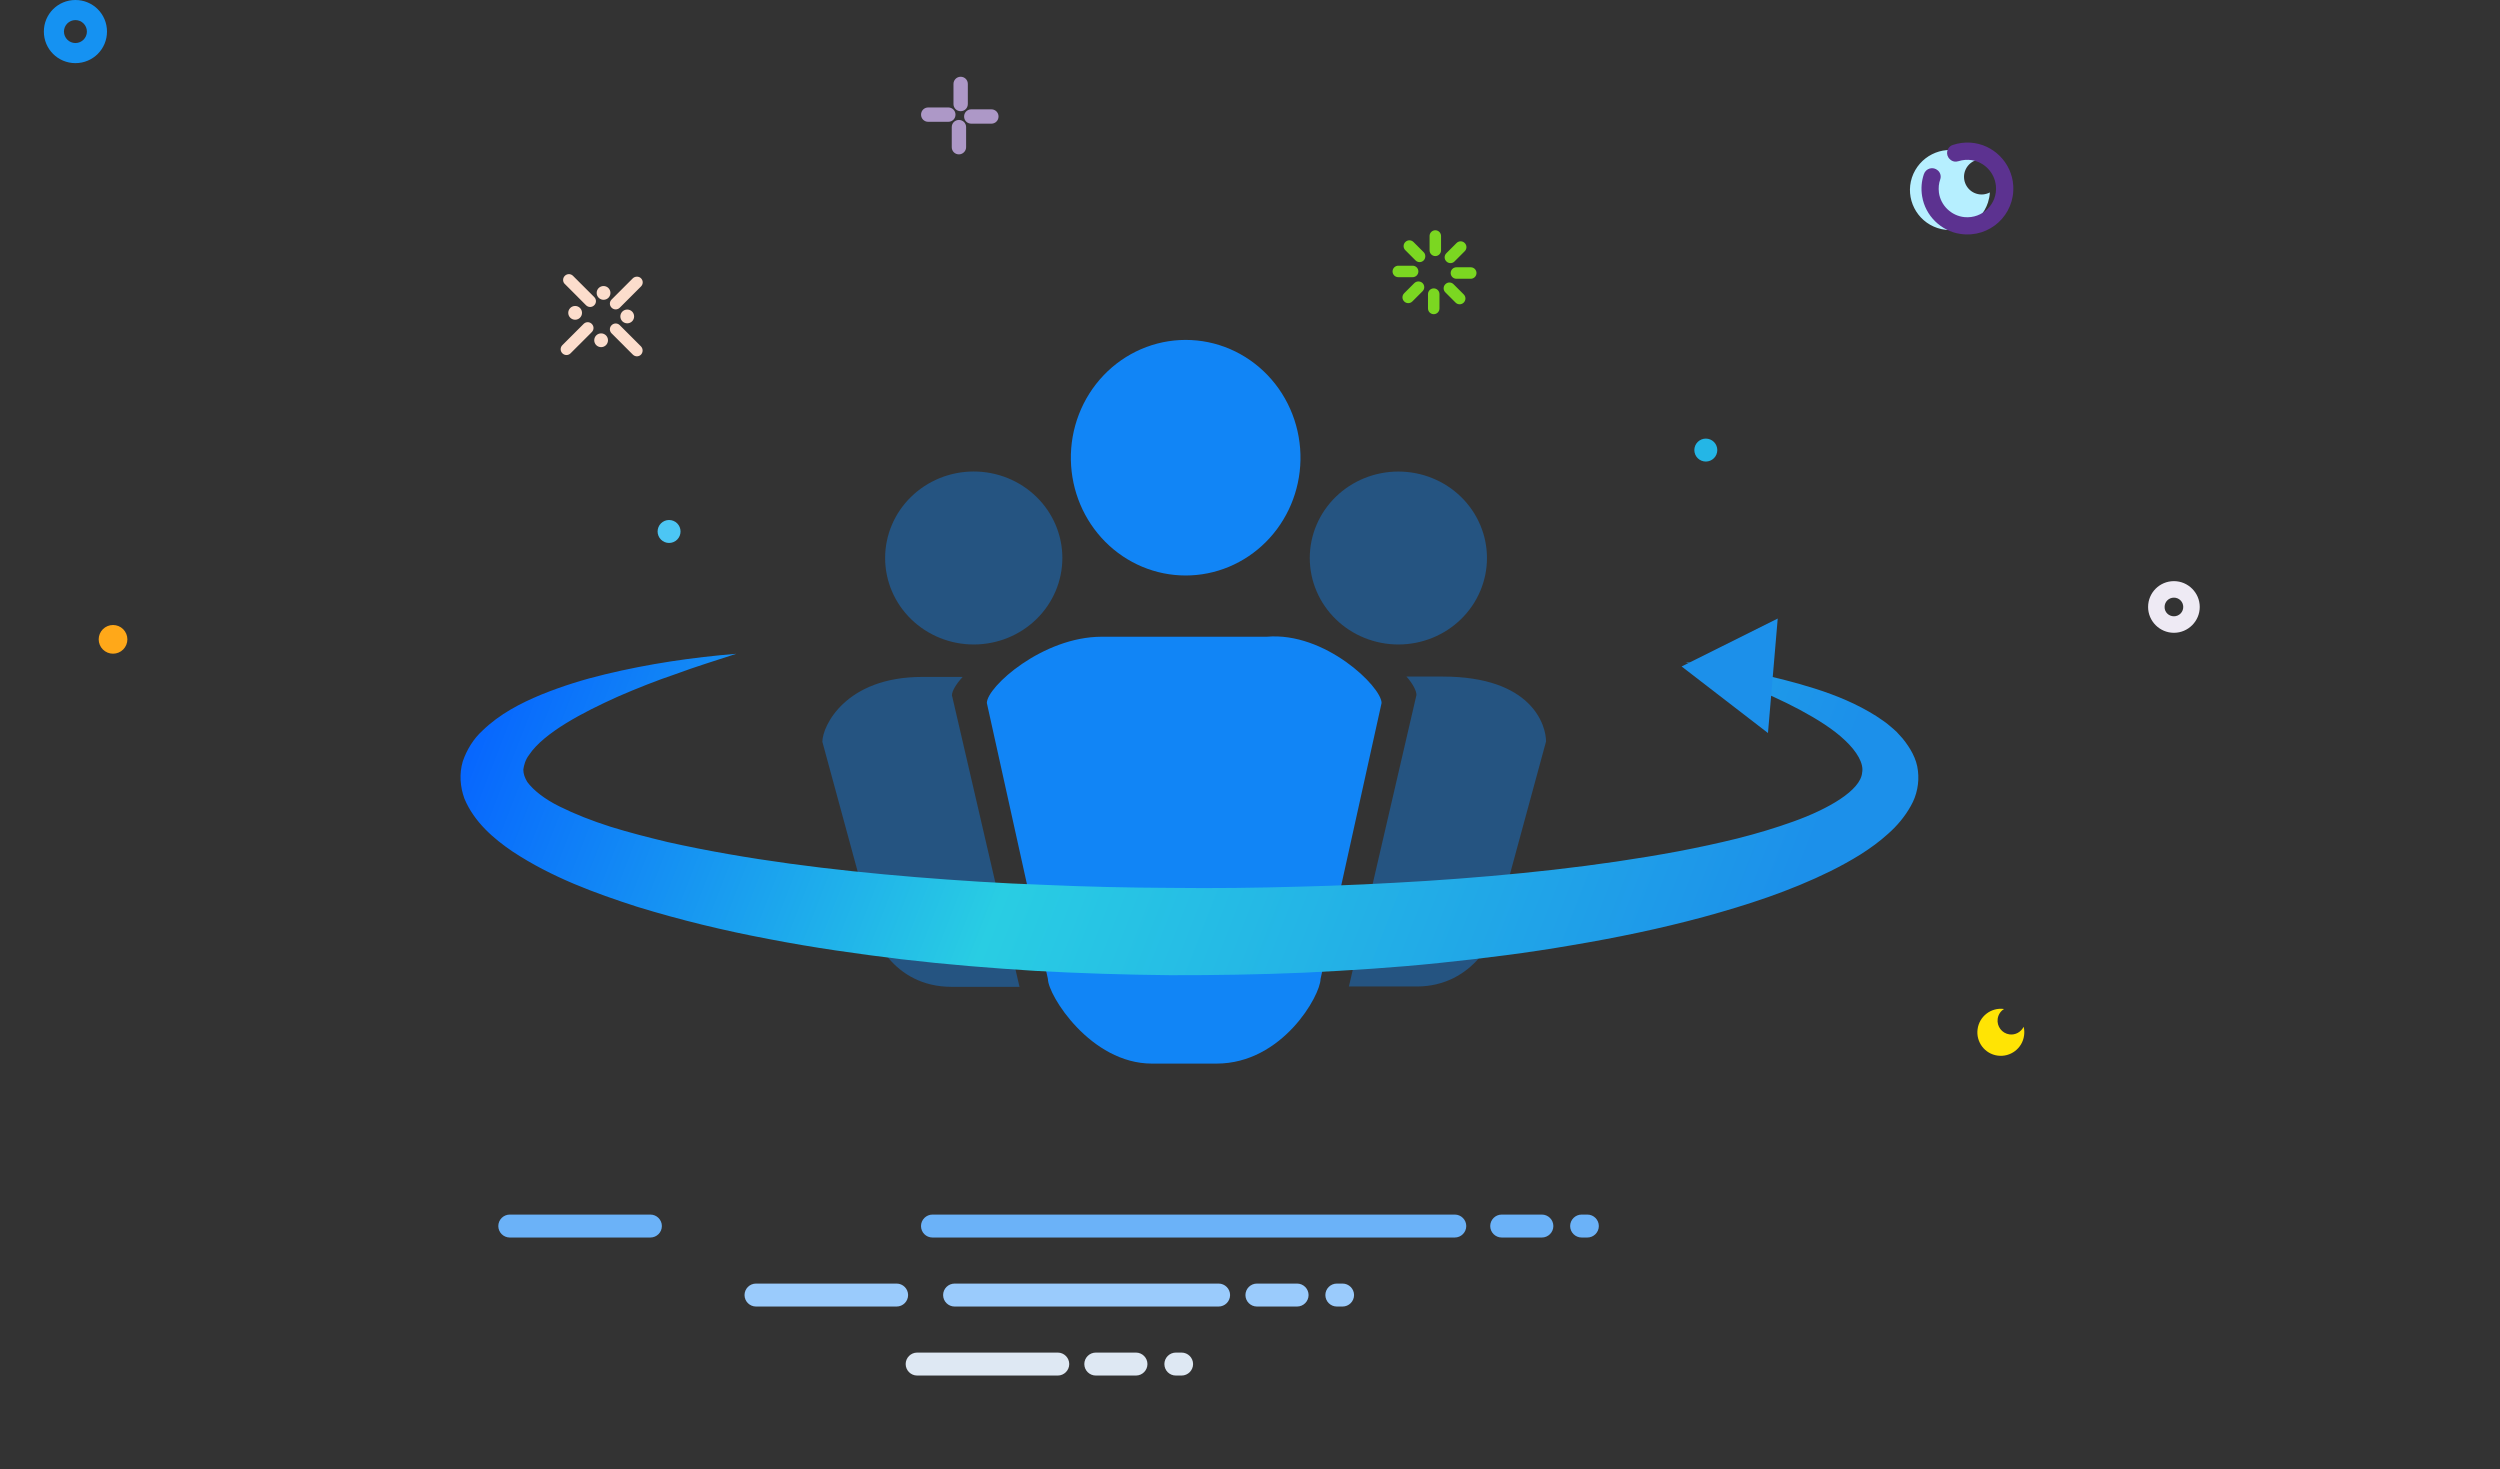 <svg width="228" height="134" viewBox="0 0 228 134" fill="none" xmlns="http://www.w3.org/2000/svg">
<rect x="0" y="0" width="228" height="134" fill="#333333" stroke="none"/>
<path d="M131.571 61.703C139.755 61.703 141 66.176 141 67.62L136.62 83.724C136.62 85.169 134.433 89.968 129.214 89.968H123.02L129.181 63.378C129.181 63.019 128.88 62.394 128.271 61.703H131.571ZM86.819 63.415L92.98 90H86.786C81.397 90 79.38 85.201 79.38 83.756L75 67.653C75 66.208 77.121 61.736 84.094 61.736H87.795C87.191 62.394 86.819 63.019 86.819 63.415ZM80.723 50.891C80.723 49.855 80.932 48.829 81.338 47.872C81.743 46.915 82.338 46.045 83.089 45.312C83.839 44.579 84.73 43.998 85.71 43.601C86.691 43.205 87.742 43 88.803 43C89.865 43 90.916 43.203 91.897 43.6C92.877 43.996 93.769 44.577 94.519 45.309C95.27 46.041 95.866 46.911 96.272 47.868C96.679 48.825 96.888 49.85 96.888 50.886C96.889 52.978 96.038 54.985 94.523 56.465C93.772 57.198 92.882 57.779 91.901 58.176C90.921 58.572 89.87 58.777 88.808 58.777C87.747 58.777 86.696 58.574 85.715 58.178C84.734 57.781 83.843 57.2 83.092 56.468C81.576 54.989 80.724 52.983 80.723 50.891ZM119.451 50.891C119.451 49.855 119.66 48.83 120.066 47.873C120.472 46.916 121.067 46.047 121.818 45.314C122.568 44.582 123.459 44.001 124.439 43.605C125.419 43.209 126.47 43.005 127.531 43.005C128.592 43.005 129.643 43.209 130.623 43.605C131.604 44.001 132.495 44.582 133.245 45.314C133.995 46.047 134.59 46.916 134.996 47.873C135.403 48.83 135.612 49.855 135.612 50.891C135.612 52.982 134.76 54.988 133.245 56.467C131.73 57.946 129.674 58.777 127.531 58.777C125.388 58.777 123.333 57.946 121.818 56.467C120.302 54.988 119.451 52.982 119.451 50.891Z" fill="#1185F6" fill-opacity="0.4"/>
<path d="M115.528 58.07C120.828 57.6 126 62.637 126 64.112L120.434 89.281C120.434 90.756 116.967 97 110.948 97H105.057C99.464 97 95.57 90.756 95.57 89.281L90 64.112C90 62.637 95.108 58.07 100.472 58.07H115.524H115.528ZM97.664 41.965C97.634 40.536 97.884 39.115 98.397 37.786C98.91 36.457 99.676 35.247 100.651 34.226C101.626 33.204 102.79 32.393 104.075 31.839C105.36 31.285 106.739 31 108.133 31C109.526 31 110.906 31.285 112.191 31.839C113.475 32.393 114.639 33.204 115.614 34.226C116.589 35.247 117.356 36.457 117.869 37.786C118.382 39.115 118.631 40.536 118.602 41.965V41.974C118.544 44.783 117.414 47.457 115.456 49.422C113.498 51.387 110.868 52.486 108.128 52.485C105.389 52.484 102.759 51.382 100.803 49.415C98.847 47.448 97.72 44.774 97.664 41.965Z" fill="#1185F6"/>
<path d="M153.714 60.391C155.709 60.614 157.695 60.925 159.67 61.3C161.634 61.707 163.588 62.186 165.521 62.8C167.454 63.415 169.346 64.189 171.111 65.305C171.54 65.601 171.989 65.872 172.386 66.231C172.585 66.406 172.794 66.566 172.982 66.757L173.525 67.356C174.194 68.186 174.8 69.175 174.915 70.292C175.051 71.385 174.821 72.542 174.267 73.499C173.734 74.464 173.013 75.318 172.219 76.02C170.631 77.464 168.792 78.517 166.953 79.443C163.233 81.278 159.314 82.546 155.375 83.623C151.425 84.692 147.413 85.522 143.379 86.2C139.346 86.902 135.292 87.405 131.216 87.828C127.152 88.251 123.066 88.506 118.98 88.706C114.895 88.881 110.809 88.945 106.713 88.937C102.627 88.897 98.531 88.769 94.446 88.546C90.36 88.291 86.285 87.963 82.22 87.485C78.155 86.99 74.101 86.416 70.078 85.634C66.055 84.876 62.063 83.911 58.135 82.706C54.227 81.445 50.319 80.017 46.755 77.664C45.021 76.491 43.244 74.967 42.356 72.837C41.959 71.752 41.876 70.563 42.2 69.454C42.565 68.377 43.182 67.38 43.997 66.638C45.585 65.098 47.476 64.133 49.378 63.343C51.29 62.569 53.234 61.963 55.209 61.492C59.148 60.542 63.14 59.952 67.152 59.625C65.292 60.239 63.443 60.798 61.645 61.468C59.827 62.082 58.072 62.784 56.379 63.518C54.697 64.276 53.077 65.066 51.635 65.952C50.204 66.829 48.929 67.827 48.27 68.824C47.894 69.311 47.79 69.781 47.727 70.18C47.727 70.579 47.863 70.938 48.082 71.305C48.615 72.039 49.639 72.869 51.039 73.555C52.419 74.241 53.997 74.863 55.679 75.398C57.361 75.924 59.127 76.371 60.914 76.802C68.145 78.414 75.825 79.363 83.516 79.993C87.371 80.304 91.248 80.56 95.135 80.695C99.022 80.871 102.92 80.959 106.817 80.975C110.715 81.022 114.613 80.975 118.51 80.863C122.408 80.775 126.284 80.576 130.161 80.336C137.893 79.826 145.605 79.028 153.013 77.648C154.863 77.297 156.681 76.906 158.457 76.467C160.234 76.02 161.948 75.502 163.567 74.919C166.754 73.778 169.69 72.079 169.826 70.467C169.993 69.638 169.356 68.545 168.269 67.523C167.193 66.494 165.709 65.577 164.142 64.731C160.976 63.048 157.381 61.691 153.724 60.391H153.714Z" fill="url(#paint0_linear_3294_17330)"/>
<path d="M153.364 60.782L162.128 56.411L161.239 66.852L153.364 60.782L162.128 56.411L161.239 66.852L153.364 60.782Z" fill="#1C90EA"/>
<path d="M85.043 112.862H132.676C133.252 112.862 133.723 112.391 133.723 111.815C133.723 111.24 133.252 110.769 132.676 110.769H85.043C84.468 110.769 83.996 111.24 83.996 111.815C83.996 112.391 84.454 112.862 85.043 112.862ZM136.955 112.862H140.619C141.195 112.862 141.666 112.391 141.666 111.815C141.666 111.24 141.195 110.769 140.619 110.769H136.955C136.379 110.769 135.908 111.24 135.908 111.815C135.908 112.391 136.379 112.862 136.955 112.862ZM46.492 112.862H59.316C59.892 112.862 60.363 112.391 60.363 111.815C60.363 111.24 59.892 110.769 59.316 110.769H46.492C45.916 110.769 45.445 111.24 45.445 111.815C45.445 112.391 45.916 112.862 46.492 112.862ZM144.244 112.862H144.768C145.343 112.862 145.814 112.391 145.814 111.815C145.814 111.24 145.343 110.769 144.768 110.769H144.244C143.668 110.769 143.197 111.24 143.197 111.815C143.197 112.391 143.668 112.862 144.244 112.862Z" fill="#6BB2F8"/>
<path d="M87.059 119.156H111.137C111.713 119.156 112.184 118.685 112.184 118.109C112.184 117.534 111.713 117.062 111.137 117.062H87.059C86.483 117.062 86.012 117.534 86.012 118.109C86.012 118.685 86.483 119.156 87.059 119.156ZM114.631 119.156H118.295C118.871 119.156 119.342 118.685 119.342 118.109C119.342 117.534 118.871 117.062 118.295 117.062H114.631C114.055 117.062 113.584 117.534 113.584 118.109C113.584 118.685 114.055 119.156 114.631 119.156ZM68.948 119.156H81.772C82.348 119.156 82.819 118.685 82.819 118.109C82.819 117.534 82.348 117.062 81.772 117.062H68.948C68.372 117.062 67.901 117.534 67.901 118.109C67.901 118.685 68.372 119.156 68.948 119.156ZM121.92 119.156H122.443C123.019 119.156 123.49 118.685 123.49 118.109C123.49 117.534 123.019 117.062 122.443 117.062H121.92C121.344 117.062 120.873 117.534 120.873 118.109C120.873 118.685 121.344 119.156 121.92 119.156Z" fill="#9ACBFC"/>
<path d="M99.936 125.45H103.6C104.176 125.45 104.647 124.979 104.647 124.403C104.647 123.828 104.176 123.356 103.6 123.356H99.936C99.361 123.356 98.889 123.828 98.889 124.403C98.889 124.979 99.361 125.45 99.936 125.45ZM83.644 125.45H96.469C97.044 125.45 97.515 124.979 97.515 124.403C97.515 123.828 97.044 123.356 96.469 123.356H83.644C83.069 123.356 82.597 123.828 82.597 124.403C82.597 124.979 83.069 125.45 83.644 125.45ZM107.238 125.45H107.762C108.338 125.45 108.809 124.979 108.809 124.403C108.809 123.828 108.338 123.356 107.762 123.356H107.238C106.662 123.356 106.191 123.828 106.191 124.403C106.191 124.979 106.649 125.45 107.238 125.45Z" fill="#DEE8F3"/>
<path d="M178.975 13.86C179.459 14.017 179.891 14.279 180.258 14.593C179.773 14.737 179.368 15.116 179.198 15.627C178.923 16.464 179.381 17.38 180.218 17.655C180.65 17.799 181.095 17.747 181.475 17.55C181.462 17.851 181.396 18.165 181.304 18.466C180.676 20.377 178.609 21.424 176.698 20.796C174.788 20.168 173.741 18.1 174.369 16.189C175.01 14.279 177.065 13.232 178.975 13.86Z" fill="#B6EFFF"/>
<path d="M176.948 16.36C176.817 16.726 176.777 17.132 176.83 17.564C176.987 18.742 177.968 19.684 179.159 19.802C180.808 19.959 182.195 18.584 182.025 16.936C181.907 15.758 180.991 14.79 179.826 14.606C179.408 14.541 178.989 14.58 178.623 14.698C178.348 14.79 178.06 14.737 177.851 14.541L177.824 14.515C177.393 14.122 177.536 13.402 178.099 13.219C178.609 13.049 179.146 12.971 179.722 13.01C181.802 13.154 183.477 14.842 183.608 16.923C183.778 19.579 181.475 21.738 178.78 21.333C177.013 21.071 175.587 19.671 175.299 17.904C175.181 17.197 175.246 16.504 175.456 15.889C175.639 15.339 176.306 15.156 176.738 15.549C176.961 15.745 177.052 16.072 176.948 16.36Z" fill="#5C3290"/>
<path d="M62.066 48.471C62.066 48.748 61.956 49.015 61.76 49.211C61.563 49.407 61.297 49.518 61.02 49.518C60.742 49.518 60.476 49.407 60.279 49.211C60.083 49.015 59.973 48.748 59.973 48.471C59.973 48.193 60.083 47.927 60.279 47.73C60.476 47.534 60.742 47.424 61.02 47.424C61.297 47.424 61.563 47.534 61.76 47.73C61.956 47.927 62.066 48.193 62.066 48.471Z" fill="#4CC6F4"/>
<path d="M156.617 41.047C156.617 41.325 156.507 41.591 156.311 41.787C156.114 41.983 155.848 42.094 155.57 42.094C155.293 42.094 155.026 41.983 154.83 41.787C154.634 41.591 154.523 41.325 154.523 41.047C154.523 40.769 154.634 40.503 154.83 40.307C155.026 40.11 155.293 40 155.57 40C155.848 40 156.114 40.11 156.311 40.307C156.507 40.503 156.617 40.769 156.617 41.047Z" fill="#24B6E6"/>
<path d="M11.617 58.309C11.617 58.656 11.479 58.989 11.234 59.234C10.989 59.479 10.656 59.617 10.309 59.617C9.962 59.617 9.629 59.479 9.383 59.234C9.138 58.989 9 58.656 9 58.309C9 57.962 9.138 57.629 9.383 57.383C9.629 57.138 9.962 57 10.309 57C10.656 57 10.989 57.138 11.234 57.383C11.479 57.629 11.617 57.962 11.617 58.309Z" fill="#FFA819"/>
<path d="M182.763 92.019H182.776C182.462 92.202 182.24 92.529 182.187 92.922C182.096 93.603 182.58 94.244 183.26 94.335C183.81 94.414 184.32 94.113 184.556 93.642C184.621 93.891 184.634 94.165 184.595 94.44C184.438 95.618 183.352 96.429 182.187 96.272C181.01 96.115 180.198 95.029 180.355 93.864C180.512 92.687 181.585 91.862 182.763 92.019Z" fill="#FFE404"/>
<path d="M6.879 0C8.475 0 9.758 1.282 9.758 2.879C9.758 4.475 8.475 5.758 6.879 5.758C5.282 5.758 4 4.475 4 2.879C4 1.282 5.282 0 6.879 0ZM6.879 3.926C7.455 3.926 7.926 3.455 7.926 2.879C7.926 2.303 7.455 1.832 6.879 1.832C6.303 1.832 5.832 2.303 5.832 2.879C5.832 3.455 6.303 3.926 6.879 3.926Z" fill="#1592F2"/>
<path d="M198.262 53C199.557 53 200.617 54.06 200.617 55.355C200.617 56.651 199.557 57.711 198.262 57.711C196.966 57.711 195.906 56.651 195.906 55.355C195.906 54.06 196.953 53 198.262 53ZM198.262 56.206C198.733 56.206 199.112 55.827 199.112 55.355C199.112 54.884 198.733 54.505 198.262 54.505C197.791 54.505 197.411 54.884 197.411 55.355C197.398 55.827 197.791 56.206 198.262 56.206Z" fill="#EEEAF4"/>
<path d="M90.412 9.971H88.58C88.214 9.971 87.926 10.258 87.926 10.625C87.926 10.991 88.214 11.279 88.58 11.279H90.412C90.778 11.279 91.066 10.991 91.066 10.625C91.066 10.258 90.778 9.971 90.412 9.971ZM88.109 13.425V11.593C88.109 11.227 87.821 10.939 87.455 10.939C87.088 10.939 86.8 11.227 86.8 11.593V13.425C86.8 13.792 87.088 14.079 87.455 14.079C87.808 14.079 88.109 13.778 88.109 13.425ZM84.654 11.109H86.486C86.853 11.109 87.141 10.821 87.141 10.455C87.141 10.088 86.853 9.8 86.486 9.8H84.654C84.288 9.8 84 10.088 84 10.455C84 10.821 84.288 11.109 84.654 11.109ZM86.957 7.654V9.486C86.957 9.853 87.245 10.141 87.612 10.141C87.978 10.141 88.266 9.853 88.266 9.486V7.654C88.266 7.288 87.978 7 87.612 7C87.245 7 86.957 7.301 86.957 7.654Z" fill="#AD98C7"/>
<path d="M56.524 29.658C56.314 29.449 55.987 29.449 55.778 29.658C55.568 29.867 55.569 30.195 55.778 30.404L57.715 32.341C57.924 32.55 58.251 32.55 58.46 32.341C58.656 32.131 58.656 31.804 58.46 31.595L56.524 29.658Z" fill="#FCDDCC"/>
<path d="M53.972 29.541C53.763 29.331 53.435 29.331 53.226 29.541L51.289 31.477C51.08 31.687 51.08 32.014 51.289 32.223C51.499 32.433 51.826 32.433 52.035 32.223L53.972 30.286C54.181 30.077 54.181 29.75 53.972 29.541Z" fill="#FCDDCC"/>
<path d="M54.822 30.404C54.655 30.404 54.495 30.47 54.377 30.588C54.259 30.706 54.194 30.866 54.194 31.032C54.194 31.199 54.259 31.359 54.377 31.476C54.495 31.594 54.655 31.66 54.822 31.66C54.988 31.66 55.148 31.594 55.266 31.476C55.384 31.359 55.449 31.199 55.449 31.032C55.449 30.865 55.384 30.706 55.266 30.588C55.148 30.47 54.988 30.404 54.822 30.404Z" fill="#FCDDCC"/>
<path d="M57.204 28.231C57.038 28.231 56.878 28.297 56.76 28.415C56.642 28.533 56.576 28.693 56.576 28.859C56.576 29.026 56.642 29.186 56.76 29.303C56.878 29.421 57.038 29.487 57.204 29.487C57.371 29.487 57.531 29.421 57.649 29.303C57.766 29.186 57.832 29.026 57.832 28.859C57.832 28.693 57.766 28.533 57.649 28.415C57.531 28.297 57.371 28.231 57.204 28.231Z" fill="#FCDDCC"/>
<path d="M52.452 27.904C52.286 27.904 52.126 27.97 52.008 28.088C51.89 28.206 51.824 28.366 51.824 28.532C51.824 28.699 51.89 28.859 52.008 28.976C52.126 29.094 52.286 29.16 52.452 29.16C52.619 29.16 52.779 29.094 52.897 28.976C53.014 28.859 53.08 28.699 53.08 28.532C53.08 28.365 53.014 28.206 52.897 28.088C52.779 27.97 52.619 27.904 52.452 27.904Z" fill="#FCDDCC"/>
<path d="M58.46 25.379C58.264 25.183 57.924 25.183 57.715 25.379L55.778 27.316C55.569 27.526 55.569 27.852 55.778 28.061C55.987 28.271 56.314 28.271 56.524 28.061L58.46 26.125C58.669 25.915 58.669 25.588 58.46 25.379Z" fill="#FCDDCC"/>
<path d="M52.258 25.157C52.049 24.948 51.721 24.948 51.512 25.157C51.303 25.366 51.303 25.706 51.512 25.902L53.448 27.84C53.658 28.049 53.985 28.049 54.194 27.84C54.404 27.63 54.404 27.303 54.194 27.094L52.258 25.157Z" fill="#FCDDCC"/>
<path d="M55.044 26.086C54.878 26.086 54.718 26.152 54.6 26.269C54.482 26.387 54.416 26.547 54.416 26.714C54.416 26.88 54.482 27.04 54.6 27.158C54.718 27.276 54.878 27.342 55.044 27.342C55.211 27.342 55.371 27.276 55.489 27.158C55.606 27.04 55.672 26.88 55.672 26.714C55.672 26.547 55.606 26.387 55.489 26.269C55.371 26.152 55.211 26.086 55.044 26.086Z" fill="#FCDDCC"/>
<path d="M132.654 23.84L133.583 22.91C133.793 22.701 133.793 22.374 133.583 22.165C133.374 21.955 133.047 21.955 132.837 22.165L131.908 23.094C131.699 23.303 131.699 23.63 131.908 23.84C132.118 24.049 132.458 24.049 132.654 23.84ZM132.824 25.423H134.133C134.421 25.423 134.656 25.188 134.656 24.9C134.656 24.612 134.421 24.376 134.133 24.376H132.824C132.536 24.376 132.301 24.612 132.301 24.9C132.301 25.188 132.536 25.423 132.824 25.423ZM131.817 26.666L132.746 27.595C132.955 27.805 133.282 27.805 133.492 27.595C133.701 27.386 133.701 27.059 133.492 26.849L132.562 25.92C132.353 25.711 132.026 25.711 131.817 25.92C131.607 26.13 131.607 26.457 131.817 26.666ZM130.233 26.823V28.132C130.233 28.42 130.469 28.655 130.757 28.655C131.045 28.655 131.28 28.42 131.28 28.132V26.823C131.28 26.535 131.045 26.3 130.757 26.3C130.469 26.3 130.233 26.535 130.233 26.823ZM128.99 25.816L128.061 26.745C127.852 26.954 127.852 27.281 128.061 27.491C128.27 27.7 128.597 27.7 128.807 27.491L129.736 26.561C129.945 26.352 129.945 26.025 129.736 25.816C129.527 25.619 129.199 25.619 128.99 25.816ZM128.833 24.232H127.524C127.237 24.232 127.001 24.468 127.001 24.756C127.001 25.044 127.237 25.279 127.524 25.279H128.833C129.121 25.279 129.356 25.044 129.356 24.756C129.356 24.468 129.121 24.232 128.833 24.232ZM129.841 23.002L128.912 22.073C128.702 21.864 128.375 21.864 128.166 22.073C127.956 22.282 127.956 22.61 128.166 22.819L129.095 23.748C129.304 23.957 129.631 23.957 129.841 23.748C130.037 23.539 130.037 23.198 129.841 23.002ZM131.424 22.832V21.523C131.424 21.235 131.188 21 130.901 21C130.613 21 130.377 21.235 130.377 21.523V22.832C130.377 23.12 130.613 23.355 130.901 23.355C131.188 23.355 131.424 23.12 131.424 22.832Z" fill="#7BD721"/>
<defs>
<linearGradient id="paint0_linear_3294_17330" x1="46.538" y1="59.625" x2="155.663" y2="101.997" gradientUnits="userSpaceOnUse">
<stop stop-color="#0767FE"/>
<stop offset="0.425" stop-color="#29CDE3"/>
<stop offset="1" stop-color="#1C90EA"/>
</linearGradient>
</defs>
</svg>
